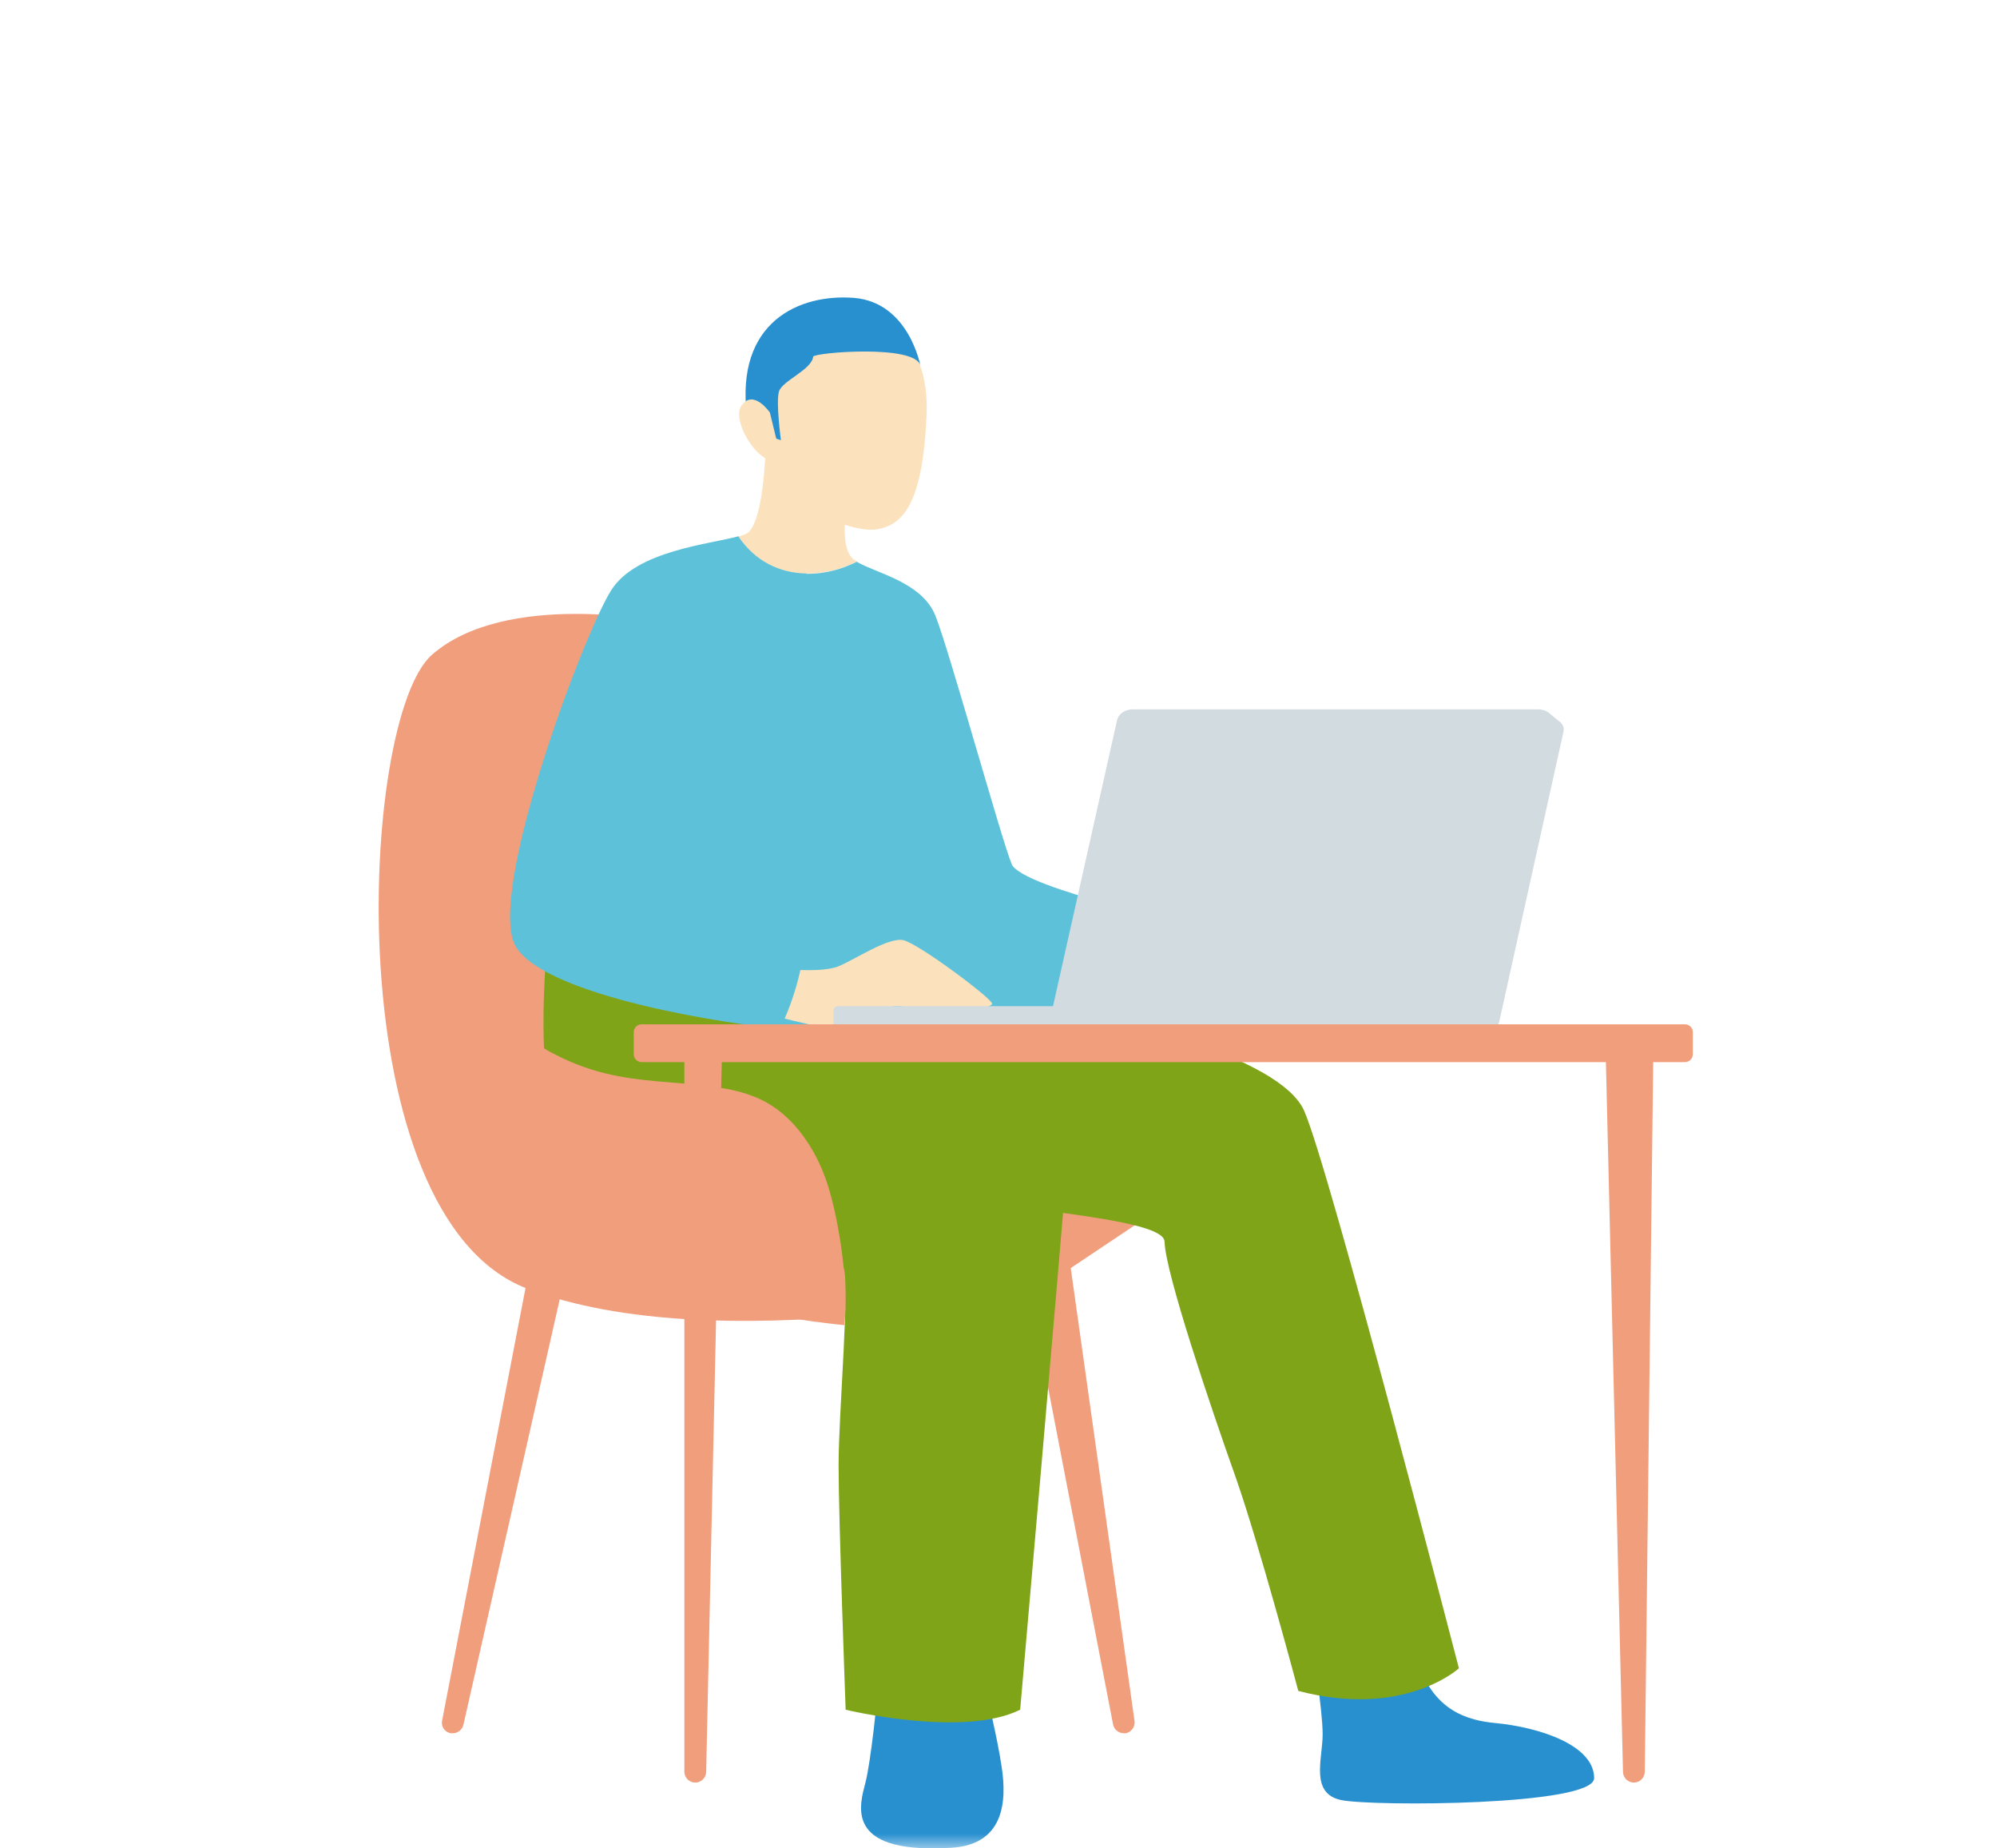 <svg width="67" height="62" viewBox="0 0 67 62" fill="none" xmlns="http://www.w3.org/2000/svg">
<mask id="mask0_4403_17708" style="mask-type:alpha" maskUnits="userSpaceOnUse" x="0" y="0" width="67" height="62">
<rect width="67" height="62" fill="#D9D9D9"/>
</mask>
<g mask="url(#mask0_4403_17708)">
<path d="M15.192 58.139C15.192 58.139 15.149 58.139 15.12 58.139C14.919 58.103 14.79 57.91 14.834 57.709L17.879 41.921C17.915 41.72 18.109 41.598 18.309 41.627C18.51 41.663 19.148 41.913 19.112 42.114L15.55 57.845C15.514 58.017 15.364 58.139 15.192 58.139Z" fill="#F19E7D"/>
<path d="M37.703 58.139C37.531 58.139 37.38 58.017 37.344 57.845L34.298 42.057C34.263 41.856 34.392 41.67 34.585 41.627C34.786 41.591 35.761 41.419 35.796 41.627L38.061 57.709C38.097 57.91 37.968 58.096 37.774 58.139C37.753 58.139 37.724 58.139 37.703 58.139Z" fill="#F19E7D"/>
<path d="M54.817 59.794C54.616 59.794 54.452 59.629 54.452 59.429L53.871 35.319C53.871 35.119 54.616 34.768 54.817 34.768C55.018 34.768 55.469 35.119 55.469 35.319L55.183 59.429C55.183 59.629 55.018 59.794 54.817 59.794Z" fill="#F19E7D"/>
<path d="M44.038 55.286C44.038 55.286 44.375 57.35 44.375 58.174C44.375 58.999 43.938 60.167 45.006 60.382C46.066 60.597 53.484 60.575 53.484 59.644C53.484 58.547 51.671 57.938 50.151 57.795C48.632 57.651 47.786 56.899 47.349 55.042L44.038 55.279V55.286Z" fill="#2990D0"/>
<path d="M29.44 56.855C29.44 56.855 29.225 59.056 29.038 59.787C28.852 60.518 28.293 62.159 31.747 61.987C33.74 61.965 33.768 60.374 33.611 59.299C33.453 58.224 33.102 56.855 33.102 56.855H29.432H29.44Z" fill="#2990D0"/>
<path d="M22.122 20.843C22.122 20.843 16.969 19.803 14.496 21.96C12.024 24.118 11.307 40.788 17.686 43.225C24.071 45.661 34.893 43.225 34.893 43.225L38.548 40.781C38.548 40.781 24.559 28.984 24.516 28.669C24.473 28.346 22.122 20.85 22.122 20.85V20.843Z" fill="#F19E7D"/>
<path d="M27.017 21.287L22.452 22.455L20.639 26.784V30.002L25.641 32.733L27.956 30.511L29.096 25.731L27.017 21.287Z" fill="#5DC2D9"/>
<path d="M48.947 55.96C48.947 55.96 47.113 57.651 43.558 56.719C43.558 56.719 42.232 51.738 41.437 49.495C40.641 47.259 39.093 42.679 39.072 41.654C39.064 41.224 37.638 40.959 35.682 40.687C32.994 40.307 29.296 39.899 26.895 38.989C22.767 37.419 25.275 34.201 25.275 34.201H31.389L37.23 34.194C37.23 34.194 42.92 35.391 43.752 37.254C44.583 39.11 48.947 55.96 48.947 55.96Z" fill="#7FA417"/>
<path d="M18.524 30.174C18.524 30.174 17.17 39.154 20.316 40.444C23.47 41.727 28.056 42.021 28.293 42.501C28.529 42.974 28.135 47.353 28.135 49.159C28.135 50.965 28.372 57.35 28.372 57.35C28.372 57.35 32.313 58.304 34.227 57.35C34.227 57.35 35.639 41.218 35.797 39.054C35.954 36.889 31.568 33.757 27.82 32.811L21.52 31.607L18.532 30.174H18.524Z" fill="#7FA417"/>
<path d="M28.744 18.836C28.206 19.108 27.626 19.245 27.059 19.238C26.873 19.238 26.68 19.216 26.5 19.18L26.615 17.087L26.708 15.332L27.117 15.661L28.457 16.722C28.457 16.722 28.242 17.718 28.4 18.342C28.443 18.514 28.514 18.657 28.622 18.75C28.658 18.779 28.694 18.808 28.744 18.829V18.836Z" fill="#FBE2BD"/>
<path d="M33.94 28.977C33.596 28.152 31.869 21.889 31.388 20.663C30.944 19.524 29.375 19.223 28.744 18.843C28.034 19.201 27.232 19.337 26.501 19.187L25.641 35.327L36.491 34.818L40.347 31.091C40.347 31.091 34.284 29.808 33.94 28.984V28.977Z" fill="#5DC2D9"/>
<path d="M28.329 44.45C28.486 43.096 28.142 40.889 27.762 39.72C27.383 38.552 26.666 37.513 25.72 36.983C25.146 36.66 24.509 36.531 23.878 36.445C22.681 36.287 21.47 36.295 20.294 36.001C17.714 35.37 15.414 33.277 14.203 30.475C14.203 30.475 13.851 38.968 17.843 41.426C21.835 43.877 28.329 44.45 28.329 44.45Z" fill="#F19E7D"/>
<path d="M27.125 14.973L27.11 15.668L27.081 17.575L27.053 19.245C26.171 19.245 25.333 18.851 24.767 17.998C24.867 17.969 24.96 17.94 25.025 17.912C25.462 17.697 25.619 16.313 25.67 15.425C25.698 14.988 25.698 14.665 25.698 14.665L27.125 14.98V14.973Z" fill="#FBE2BD"/>
<path d="M28.486 10.114C28.486 10.114 31.21 10.659 31.088 13.862C30.966 17.066 30.206 17.61 29.432 17.754C28.658 17.897 25.405 17.109 25.376 12.622C25.749 10.845 26.709 10.178 28.486 10.114Z" fill="#FBE2BD"/>
<path d="M23.326 59.794C23.125 59.794 22.96 59.629 22.96 59.429V35.133C22.96 34.932 23.125 34.768 23.326 34.768C23.527 34.768 24.229 34.789 24.229 34.997L23.692 59.429C23.692 59.629 23.527 59.794 23.326 59.794Z" fill="#F19E7D"/>
<path d="M26.408 32.51C26.408 32.51 27.605 32.632 28.142 32.409C28.68 32.187 29.798 31.435 30.299 31.535C30.801 31.635 33.309 33.513 33.288 33.671C33.267 33.828 31.833 34.072 31.217 33.929C30.601 33.785 30.027 33.692 29.848 33.793C29.669 33.893 29.167 34.509 28.529 34.552C27.891 34.595 26.014 34.086 26.014 34.086L26.408 32.51Z" fill="#FBE2BD"/>
<path d="M24.767 17.99C23.814 18.255 21.363 18.47 20.517 19.782C19.578 21.237 16.274 30.088 17.313 31.765C18.352 33.442 24.573 34.381 26.172 34.495C26.172 34.495 26.809 33.298 26.996 31.707C26.996 31.707 21.706 30.195 20.961 29.371C20.452 28.862 22.903 24.161 22.903 24.161L26.996 22.763L27.053 19.237C26.172 19.223 25.333 18.836 24.767 17.983V17.99Z" fill="#5DC2D9"/>
<path d="M36.62 34.546H28.127C28.034 34.546 27.962 34.474 27.962 34.381V33.915C27.962 33.822 28.034 33.75 28.127 33.75H36.62V34.553V34.546Z" fill="#D2DBE0"/>
<path d="M52.387 24.261L51.964 23.91C51.871 23.838 51.749 23.795 51.627 23.795H37.996C37.745 23.795 37.53 23.946 37.48 24.147L35.151 34.546H35.753L52.387 24.261Z" fill="#D2DBE0"/>
<path d="M36.247 34.546H49.9C50.101 34.546 50.266 34.431 50.301 34.266L52.459 24.526C52.502 24.319 52.308 24.125 52.057 24.125H38.842C38.39 24.125 38.003 24.39 37.924 24.756L35.846 34.137C35.803 34.345 35.996 34.538 36.247 34.538V34.546Z" fill="#D2DBE0"/>
<path d="M56.53 34.359H21.527C21.38 34.359 21.262 34.478 21.262 34.624V35.363C21.262 35.509 21.38 35.628 21.527 35.628H56.53C56.676 35.628 56.795 35.509 56.795 35.363V34.624C56.795 34.478 56.676 34.359 56.53 34.359Z" fill="#F19E7D"/>
<path d="M25.877 14.658L26.2 14.765C26.2 14.765 26.027 13.489 26.135 13.131C26.242 12.773 27.239 12.4 27.282 11.963C27.31 11.827 30.707 11.54 30.879 12.264C30.879 12.264 30.492 10.142 28.651 9.992C26.816 9.849 24.666 10.795 25.06 13.955L25.884 14.658H25.877Z" fill="#2990D0"/>
<path d="M25.82 13.826C25.82 13.826 25.282 13.045 24.881 13.597C24.48 14.149 25.633 15.883 26.2 15.36L25.827 13.826H25.82Z" fill="#FBE2BD"/>
</g>
</svg>
